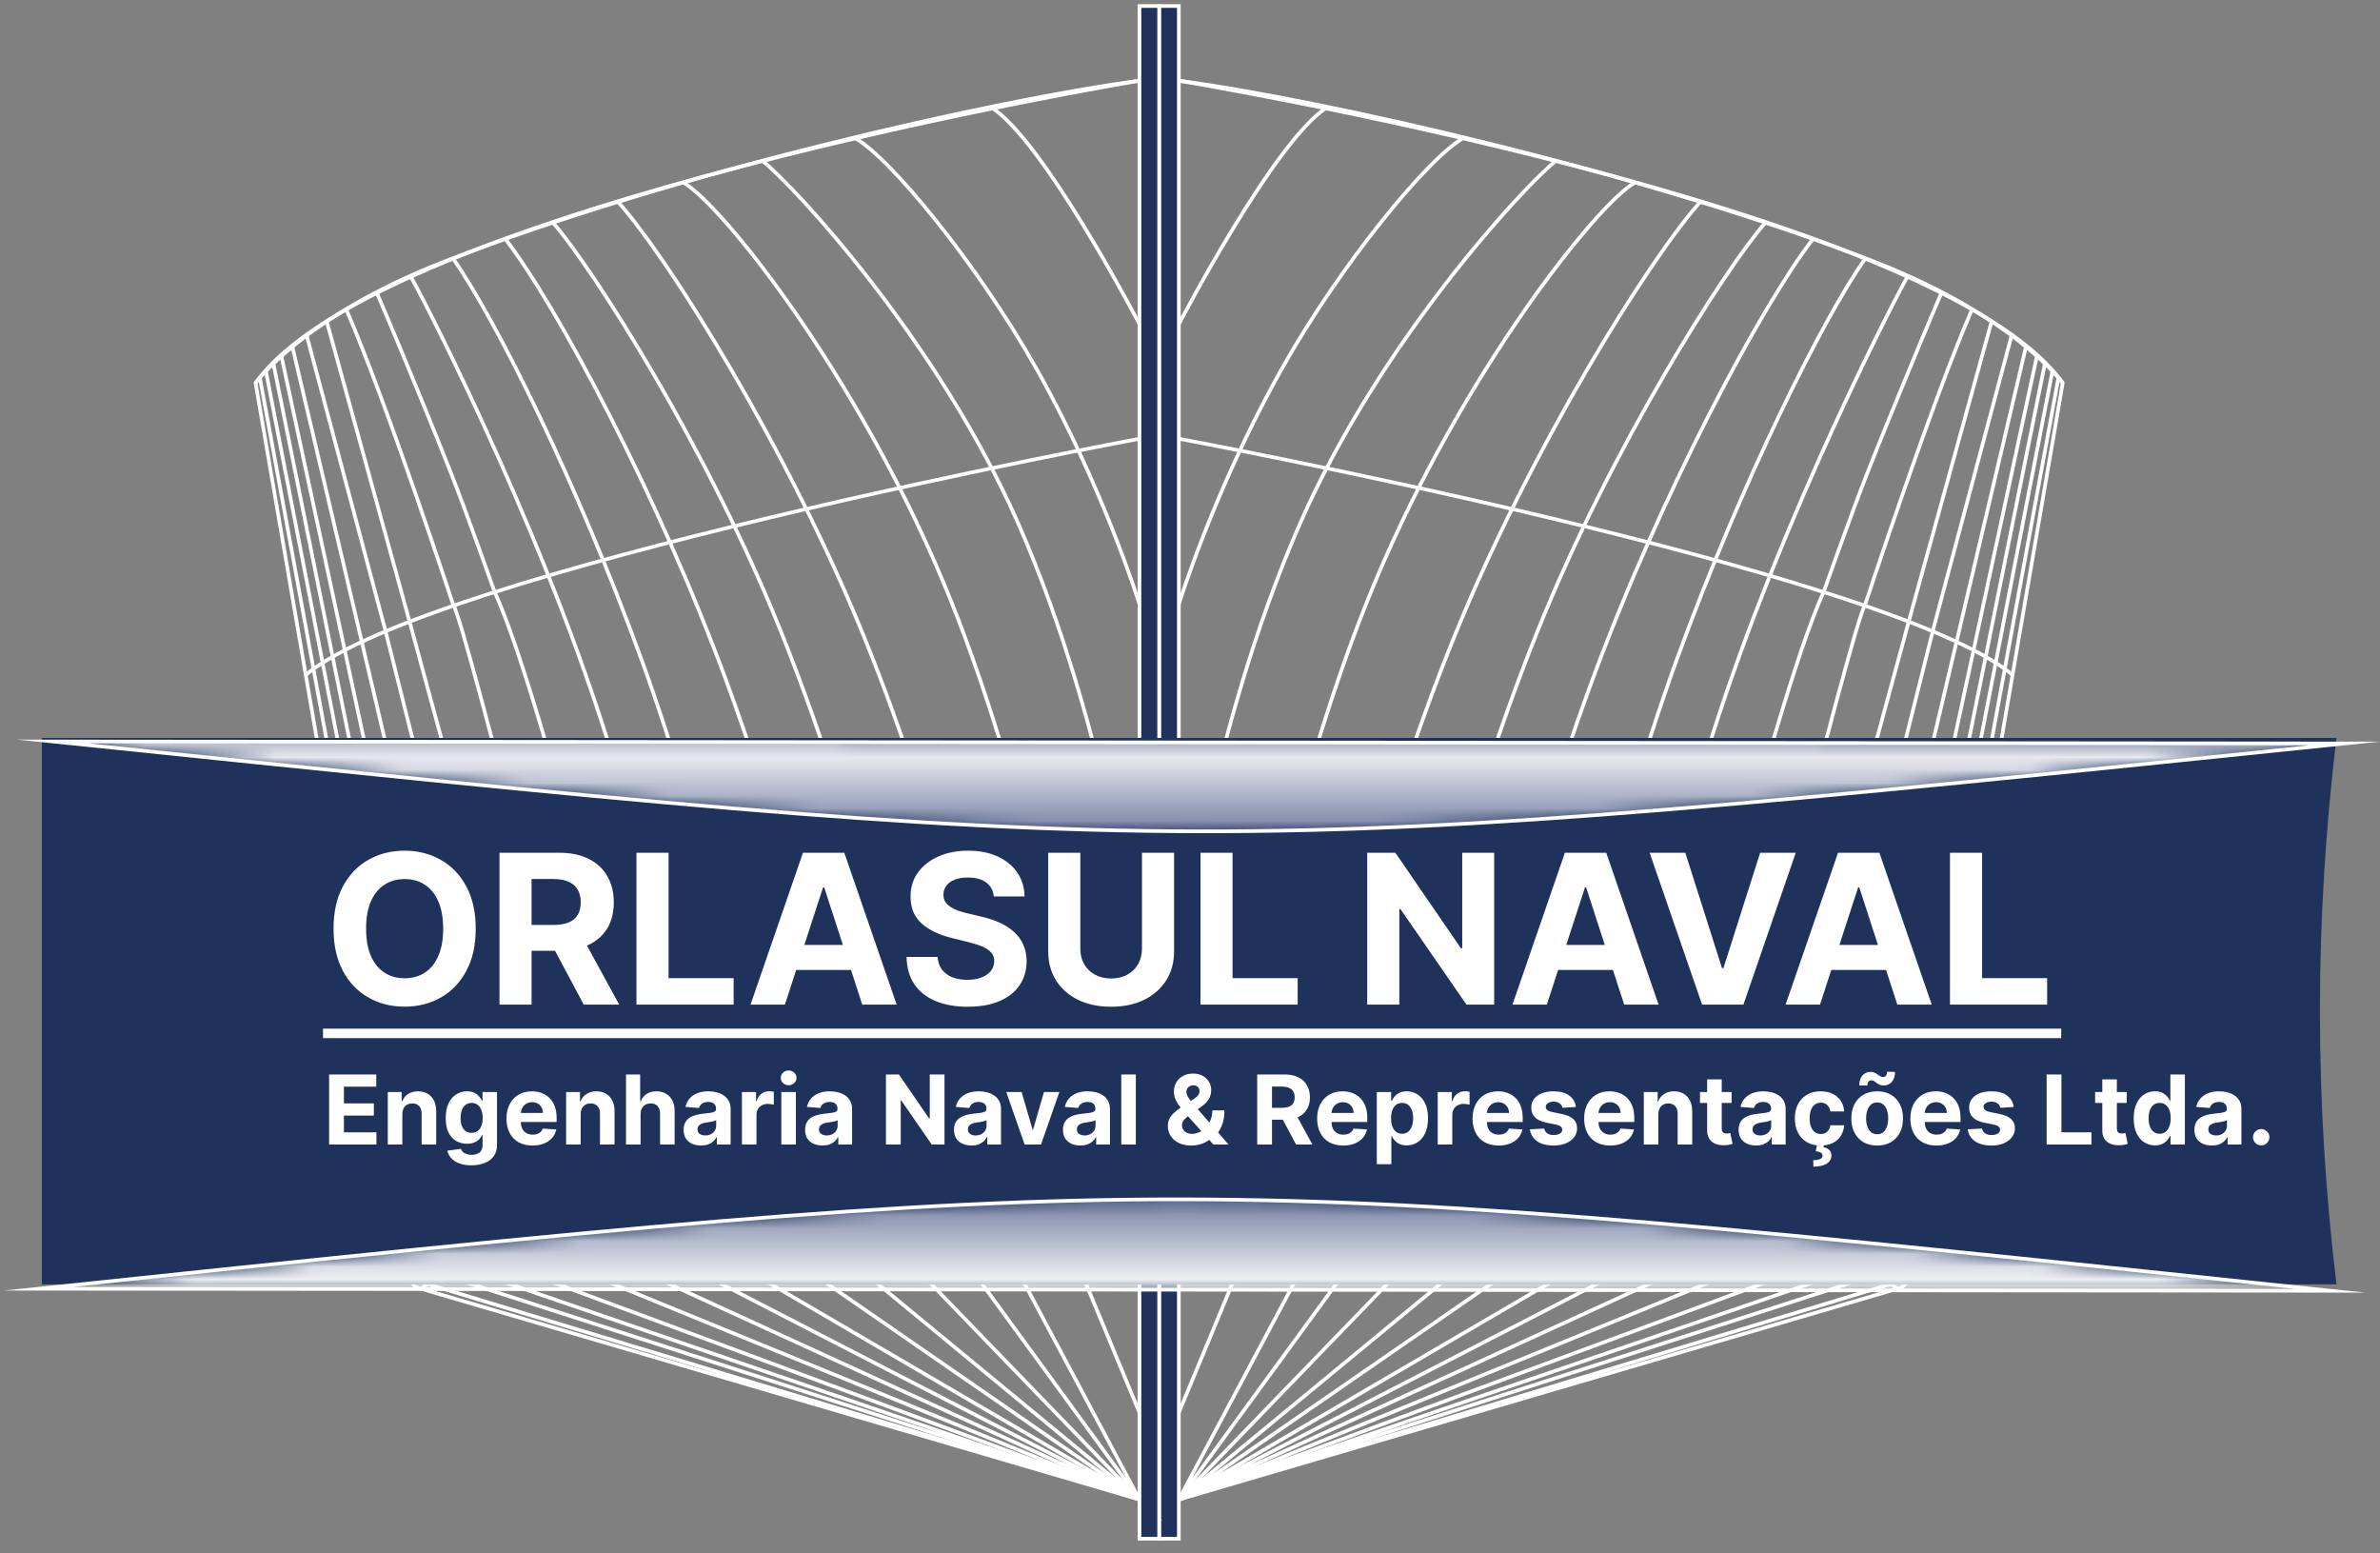 <svg width="187" height="122" viewBox="0 0 187 122" fill="none" xmlns="http://www.w3.org/2000/svg">
<rect x="0" y="0" width="187" height="122" fill="#808080" stroke="none"/>
<path d="M92.623 6.34C103.765 7.799 129.386 13.582 147.304 20.573C158.306 24.866 162.071 30.091 162.071 30.091C162.071 30.091 150.227 98.948 150.048 100.065C149.868 101.183 149.086 101.237 149.086 101.237L92.623 117.799L148.616 100.856L161.735 29.676" stroke="white" stroke-width="0.288" stroke-miterlimit="22.926"/>
<path d="M161.263 29.156L147.451 100.125L92.623 117.799L146.354 99.424L160.671 28.561" stroke="white" stroke-width="0.288" stroke-miterlimit="22.926"/>
<path d="M160.042 27.977L144.859 98.472L92.623 117.799L142.689 97.308L159.182 27.24" stroke="white" stroke-width="0.288" stroke-miterlimit="22.926"/>
<path d="M158.056 26.358L151.917 49.356L140.229 95.981L92.623 117.799L137.501 94.66L150.001 48.723L156.483 25.25" stroke="white" stroke-width="0.288" stroke-miterlimit="22.926"/>
<path d="M154.957 24.285C151.802 31.523 146.55 47.486 146.55 47.486C145.488 49.111 134.55 93.298 134.55 93.298L92.623 117.799L130.554 91.588C130.554 91.588 139.241 55.275 143.304 46.463C143.304 46.463 145.508 40.214 146.801 36.949C149.662 29.731 152.565 22.948 152.565 22.948" stroke="white" stroke-width="0.288" stroke-miterlimit="22.926"/>
<path d="M149.917 21.667C149.561 22.156 140.053 40.276 134.456 58.034C129.463 73.88 126.394 89.968 126.394 89.968L92.623 117.799L121.362 88.061C121.362 88.061 126.42 66.434 131.797 51.682C136.786 37.993 143.218 25.017 146.572 20.29" stroke="white" stroke-width="0.288" stroke-miterlimit="22.926"/>
<path d="M142.449 18.772C138.442 23.939 130.489 38.795 125.063 53.551C119.012 70.007 115.675 86.217 115.675 86.217L92.623 117.799L110.299 84.592C110.299 84.592 113.868 66.869 120.827 49.528C126.601 35.141 135.606 21.015 138.708 17.491" stroke="white" stroke-width="0.288" stroke-miterlimit="22.926"/>
<path d="M92.623 110.967L104.299 82.842C104.299 82.842 107.54 66.54 114.333 49.855C120.266 35.28 129.533 20.411 133.593 15.857" stroke="white" stroke-width="0.288" stroke-miterlimit="22.926"/>
<path d="M92.623 98.967L98.05 81.217C98.05 81.217 101.261 61.854 108.107 45.563C114.947 29.287 125.42 16.081 128.462 14.335" stroke="white" stroke-width="0.288" stroke-miterlimit="22.926"/>
<path d="M92.623 76.592C92.623 76.592 94.854 57.71 102.164 41.087C108.435 26.829 119.699 14.661 122.258 12.625" stroke="white" stroke-width="0.288" stroke-miterlimit="22.926"/>
<path d="M92.623 47.467C92.623 47.467 95.44 38.334 100.713 28.973C105.351 20.741 112.315 12.246 115.059 10.802" stroke="white" stroke-width="0.288" stroke-miterlimit="22.926"/>
<path d="M92.623 25.467C92.623 25.467 100.248 10.829 104.336 8.398" stroke="white" stroke-width="0.288" stroke-miterlimit="22.926"/>
<path d="M149.086 101.237C149.086 101.237 131.696 88.592 92.623 79.717" stroke="white" stroke-width="0.288" stroke-miterlimit="22.926"/>
<path d="M92.623 34.467C92.623 34.467 148.332 44.822 158.128 53.019" stroke="white" stroke-width="0.288" stroke-miterlimit="22.926"/>
<path d="M92.623 6.34C92.623 6.34 152.218 16.215 162.071 30.091" stroke="white" stroke-width="0.288" stroke-miterlimit="22.926"/>
<path fill-rule="evenodd" clip-rule="evenodd" d="M91.076 0.473H92.623V120.877H91.076V0.473Z" fill="#1F325C" stroke="white" stroke-width="0.288" stroke-miterlimit="22.926"/>
<path d="M89.53 6.34C78.388 7.799 52.767 13.582 34.849 20.573C23.846 24.866 20.081 30.091 20.081 30.091C20.081 30.091 31.925 98.948 32.105 100.065C32.284 101.183 33.067 101.237 33.067 101.237L89.53 117.799L33.537 100.856L20.418 29.676" stroke="white" stroke-width="0.288" stroke-miterlimit="22.926"/>
<path d="M20.89 29.156L34.702 100.125L89.53 117.799L35.799 99.424L21.482 28.561" stroke="white" stroke-width="0.288" stroke-miterlimit="22.926"/>
<path d="M22.111 27.977L37.294 98.472L89.53 117.799L39.464 97.308L22.971 27.24" stroke="white" stroke-width="0.288" stroke-miterlimit="22.926"/>
<path d="M24.097 26.358L30.236 49.356L41.924 95.981L89.53 117.799L44.652 94.66L32.152 48.723L25.67 25.25" stroke="white" stroke-width="0.288" stroke-miterlimit="22.926"/>
<path d="M27.195 24.285C30.351 31.523 35.603 47.486 35.603 47.486C36.665 49.111 47.603 93.298 47.603 93.298L89.53 117.799L51.599 91.588C51.599 91.588 42.911 55.275 38.849 46.463C38.849 46.463 36.645 40.214 35.351 36.949C32.491 29.731 29.588 22.948 29.588 22.948" stroke="white" stroke-width="0.288" stroke-miterlimit="22.926"/>
<path d="M32.236 21.667C32.591 22.156 42.1 40.276 47.696 58.034C52.69 73.88 55.758 89.968 55.758 89.968L89.53 117.799L60.79 88.061C60.79 88.061 55.733 66.434 50.356 51.682C45.367 37.993 38.934 25.017 35.58 20.29" stroke="white" stroke-width="0.288" stroke-miterlimit="22.926"/>
<path d="M39.703 18.772C43.711 23.939 51.664 38.795 57.09 53.551C63.141 70.007 66.478 86.217 66.478 86.217L89.53 117.799L71.853 84.592C71.853 84.592 68.285 66.869 61.326 49.528C55.552 35.141 46.547 21.015 43.444 17.491" stroke="white" stroke-width="0.288" stroke-miterlimit="22.926"/>
<path d="M89.53 110.967L77.853 82.842C77.853 82.842 74.613 66.54 67.82 49.855C61.886 35.28 52.619 20.411 48.56 15.857" stroke="white" stroke-width="0.288" stroke-miterlimit="22.926"/>
<path d="M89.53 98.967L84.103 81.217C84.103 81.217 80.891 61.854 74.046 45.563C67.206 29.287 56.733 16.081 53.69 14.335" stroke="white" stroke-width="0.288" stroke-miterlimit="22.926"/>
<path d="M89.53 76.592C89.53 76.592 87.299 57.71 79.988 41.087C73.718 26.829 62.454 14.661 59.895 12.625" stroke="white" stroke-width="0.288" stroke-miterlimit="22.926"/>
<path d="M89.53 47.467C89.53 47.467 86.713 38.334 81.439 28.973C76.802 20.741 69.838 12.246 67.094 10.802" stroke="white" stroke-width="0.288" stroke-miterlimit="22.926"/>
<path d="M89.53 25.467C89.53 25.467 81.905 10.829 77.817 8.398" stroke="white" stroke-width="0.288" stroke-miterlimit="22.926"/>
<path d="M33.067 101.237C33.067 101.237 50.456 88.592 89.53 79.717" stroke="white" stroke-width="0.288" stroke-miterlimit="22.926"/>
<path d="M89.53 34.467C89.53 34.467 33.821 44.822 24.024 53.019" stroke="white" stroke-width="0.288" stroke-miterlimit="22.926"/>
<path d="M89.53 6.34C89.53 6.34 29.935 16.215 20.081 30.091" stroke="white" stroke-width="0.288" stroke-miterlimit="22.926"/>
<path fill-rule="evenodd" clip-rule="evenodd" d="M91.076 0.473H89.53V120.877H91.076V0.473Z" fill="#1F325C" stroke="white" stroke-width="0.288" stroke-miterlimit="22.926"/>
<path fill-rule="evenodd" clip-rule="evenodd" d="M183.581 57.968H3.291V100.894H183.581C181.847 86.583 181.847 72.274 183.581 57.968Z" fill="#1F325C"/>
<mask id="mask0_63_164" style="mask-type:luminance" maskUnits="userSpaceOnUse" x="4" y="58" width="181" height="8">
<path d="M4.154 58.248C94.254 67.555 94.091 67.715 184.221 58.404L4.154 58.248Z" fill="white"/>
</mask>
<g mask="url(#mask0_63_164)">
<path fill-rule="evenodd" clip-rule="evenodd" d="M4.154 58.248C94.254 67.555 94.091 67.715 184.221 58.404L4.154 58.248Z" fill="url(#paint0_linear_63_164)"/>
</g>
<path d="M4.154 58.248C94.254 67.555 94.091 67.715 184.221 58.404L4.154 58.248Z" stroke="white" stroke-width="0.288" stroke-miterlimit="22.926"/>
<mask id="mask1_63_164" style="mask-type:luminance" maskUnits="userSpaceOnUse" x="3" y="94" width="181" height="8">
<path d="M183.088 101.399C92.988 91.931 93.151 91.769 3.021 101.239L183.088 101.399Z" fill="white"/>
</mask>
<g mask="url(#mask1_63_164)">
<path fill-rule="evenodd" clip-rule="evenodd" d="M183.088 101.399C92.988 91.931 93.151 91.769 3.021 101.239L183.088 101.399Z" fill="url(#paint1_linear_63_164)"/>
</g>
<path d="M183.088 101.399C92.988 91.931 93.151 91.769 3.021 101.239L183.088 101.399Z" stroke="white" stroke-width="0.288" stroke-miterlimit="22.926"/>
<path d="M37.378 72.954C37.378 74.254 37.131 75.361 36.638 76.273C36.149 77.186 35.481 77.882 34.635 78.364C33.792 78.841 32.845 79.08 31.793 79.08C30.733 79.08 29.781 78.84 28.939 78.358C28.096 77.877 27.43 77.18 26.941 76.267C26.452 75.355 26.207 74.25 26.207 72.954C26.207 71.653 26.452 70.546 26.941 69.634C27.43 68.722 28.096 68.027 28.939 67.549C29.781 67.068 30.733 66.827 31.793 66.827C32.845 66.827 33.792 67.068 34.635 67.549C35.481 68.027 36.149 68.722 36.638 69.634C37.131 70.546 37.378 71.653 37.378 72.954ZM34.821 72.954C34.821 72.111 34.695 71.401 34.443 70.822C34.194 70.244 33.843 69.805 33.388 69.506C32.934 69.207 32.402 69.057 31.793 69.057C31.183 69.057 30.651 69.207 30.197 69.506C29.743 69.805 29.389 70.244 29.137 70.822C28.888 71.401 28.764 72.111 28.764 72.954C28.764 73.796 28.888 74.507 29.137 75.085C29.389 75.664 29.743 76.102 30.197 76.401C30.651 76.7 31.183 76.85 31.793 76.85C32.402 76.85 32.934 76.7 33.388 76.401C33.843 76.102 34.194 75.664 34.443 75.085C34.695 74.507 34.821 73.796 34.821 72.954ZM39.246 78.917V66.99H43.951C44.852 66.99 45.621 67.151 46.258 67.473C46.898 67.792 47.386 68.244 47.719 68.83C48.057 69.413 48.226 70.098 48.226 70.886C48.226 71.678 48.055 72.36 47.714 72.93C47.372 73.497 46.877 73.932 46.228 74.235C45.584 74.538 44.804 74.689 43.887 74.689H40.737V72.662H43.48C43.961 72.662 44.361 72.596 44.679 72.464C44.998 72.332 45.235 72.134 45.39 71.87C45.549 71.606 45.629 71.278 45.629 70.886C45.629 70.49 45.549 70.156 45.39 69.884C45.235 69.613 44.996 69.407 44.673 69.267C44.355 69.123 43.953 69.052 43.468 69.052H41.767V78.917H39.246ZM45.687 73.489L48.651 78.917H45.867L42.967 73.489H45.687ZM50.008 78.917V66.99H52.53V76.838H57.643V78.917H50.008ZM61.673 78.917H58.971L63.089 66.99H66.338L70.45 78.917H67.748L64.76 69.716H64.667L61.673 78.917ZM61.505 74.229H67.887V76.198H61.505V74.229ZM78.084 70.42C78.037 69.95 77.837 69.585 77.484 69.325C77.13 69.065 76.651 68.935 76.045 68.935C75.634 68.935 75.286 68.993 75.003 69.11C74.719 69.222 74.502 69.38 74.35 69.582C74.203 69.784 74.129 70.013 74.129 70.269C74.121 70.482 74.166 70.669 74.263 70.828C74.364 70.987 74.502 71.125 74.677 71.241C74.851 71.354 75.053 71.453 75.282 71.538C75.511 71.62 75.756 71.69 76.016 71.748L77.088 72.004C77.608 72.121 78.085 72.276 78.52 72.47C78.955 72.664 79.332 72.903 79.65 73.187C79.969 73.47 80.215 73.804 80.39 74.188C80.568 74.573 80.66 75.013 80.663 75.51C80.66 76.24 80.473 76.873 80.105 77.409C79.74 77.941 79.212 78.354 78.52 78.649C77.833 78.941 77.004 79.086 76.034 79.086C75.071 79.086 74.232 78.939 73.518 78.644C72.807 78.348 72.252 77.912 71.852 77.333C71.456 76.751 71.248 76.031 71.229 75.172H73.669C73.696 75.572 73.811 75.906 74.013 76.174C74.219 76.438 74.492 76.638 74.834 76.774C75.179 76.906 75.57 76.972 76.004 76.972C76.431 76.972 76.802 76.91 77.117 76.786C77.435 76.662 77.682 76.489 77.856 76.267C78.031 76.046 78.118 75.792 78.118 75.504C78.118 75.237 78.039 75.011 77.88 74.829C77.724 74.646 77.495 74.491 77.192 74.363C76.894 74.235 76.527 74.118 76.092 74.013L74.793 73.687C73.787 73.443 72.993 73.06 72.411 72.54C71.829 72.02 71.54 71.319 71.543 70.438C71.54 69.716 71.732 69.085 72.12 68.545C72.512 68.005 73.05 67.584 73.733 67.281C74.416 66.978 75.193 66.827 76.063 66.827C76.948 66.827 77.721 66.978 78.381 67.281C79.044 67.584 79.561 68.005 79.93 68.545C80.299 69.085 80.489 69.71 80.501 70.42H78.084ZM89.727 66.99H92.249V74.736C92.249 75.605 92.041 76.366 91.626 77.019C91.214 77.671 90.637 78.18 89.896 78.544C89.154 78.906 88.29 79.086 87.304 79.086C86.314 79.086 85.448 78.906 84.707 78.544C83.965 78.18 83.389 77.671 82.977 77.019C82.566 76.366 82.36 75.605 82.36 74.736V66.99H84.882V74.52C84.882 74.975 84.981 75.378 85.178 75.732C85.38 76.085 85.664 76.362 86.029 76.564C86.394 76.766 86.819 76.867 87.304 76.867C87.793 76.867 88.219 76.766 88.58 76.564C88.945 76.362 89.226 76.085 89.424 75.732C89.626 75.378 89.727 74.975 89.727 74.52V66.99ZM94.323 78.917V66.99H96.845V76.838H101.959V78.917H94.323ZM117.4 66.99V78.917H115.222L110.033 71.41H109.946V78.917H107.424V66.99H109.637L114.786 74.491H114.89V66.99H117.4ZM121.54 78.917H118.838L122.955 66.99H126.205L130.316 78.917H127.614L124.626 69.716H124.533L121.54 78.917ZM121.371 74.229H127.754V76.198H121.371V74.229ZM132.417 66.99L135.3 76.052H135.411L138.299 66.99H141.095L136.983 78.917H133.734L129.616 66.99H132.417ZM143.001 78.917H140.298L144.416 66.99H147.666L151.777 78.917H149.075L146.087 69.716H145.994L143.001 78.917ZM142.832 74.229H149.215V76.198H142.832V74.229ZM153.213 78.917V66.99H155.735V76.838H160.848V78.917H153.213Z" fill="white"/>
<path fill-rule="evenodd" clip-rule="evenodd" d="M25.381 80.808H161.953V81.554H25.381V80.808Z" fill="white"/>
<path d="M25.859 89.91V84.409H29.565V85.367H27.022V86.678H29.375V87.637H27.022V88.951H29.576V89.91H25.859ZM31.613 87.524V89.91H30.469V85.784H31.559V86.512H31.608C31.699 86.272 31.852 86.082 32.067 85.942C32.282 85.801 32.542 85.73 32.849 85.73C33.135 85.73 33.385 85.793 33.598 85.918C33.811 86.043 33.977 86.222 34.095 86.455C34.213 86.686 34.272 86.962 34.272 87.283V89.91H33.128V87.487C33.13 87.234 33.065 87.037 32.934 86.896C32.804 86.753 32.624 86.681 32.395 86.681C32.24 86.681 32.105 86.714 31.986 86.78C31.87 86.847 31.779 86.943 31.712 87.07C31.648 87.196 31.615 87.347 31.613 87.524ZM37.033 91.543C36.662 91.543 36.344 91.492 36.079 91.39C35.816 91.289 35.606 91.152 35.451 90.979C35.295 90.805 35.194 90.61 35.147 90.393L36.205 90.251C36.238 90.333 36.289 90.41 36.358 90.482C36.428 90.553 36.521 90.611 36.635 90.654C36.752 90.698 36.893 90.721 37.06 90.721C37.309 90.721 37.514 90.66 37.675 90.538C37.838 90.418 37.919 90.217 37.919 89.934V89.179H37.871C37.821 89.294 37.745 89.402 37.645 89.504C37.545 89.606 37.416 89.689 37.258 89.754C37.101 89.818 36.913 89.85 36.694 89.85C36.385 89.85 36.102 89.779 35.848 89.636C35.596 89.491 35.394 89.269 35.244 88.972C35.095 88.673 35.021 88.295 35.021 87.839C35.021 87.371 35.097 86.981 35.249 86.668C35.401 86.354 35.604 86.12 35.856 85.964C36.111 85.808 36.389 85.73 36.692 85.73C36.923 85.73 37.116 85.769 37.272 85.848C37.428 85.925 37.553 86.022 37.648 86.138C37.745 86.253 37.819 86.366 37.871 86.477H37.914V85.784H39.05V89.95C39.05 90.301 38.964 90.595 38.792 90.831C38.62 91.067 38.382 91.245 38.078 91.363C37.775 91.483 37.427 91.543 37.033 91.543ZM37.057 88.991C37.241 88.991 37.397 88.945 37.524 88.854C37.653 88.761 37.752 88.628 37.82 88.456C37.89 88.283 37.925 88.075 37.925 87.833C37.925 87.591 37.891 87.382 37.822 87.205C37.754 87.026 37.656 86.887 37.527 86.788C37.398 86.69 37.241 86.641 37.057 86.641C36.869 86.641 36.71 86.692 36.581 86.794C36.453 86.894 36.355 87.034 36.289 87.213C36.222 87.392 36.189 87.599 36.189 87.833C36.189 88.071 36.222 88.277 36.289 88.451C36.357 88.623 36.454 88.756 36.581 88.851C36.71 88.944 36.869 88.991 37.057 88.991ZM41.841 89.99C41.416 89.99 41.051 89.904 40.745 89.732C40.441 89.559 40.206 89.313 40.041 88.996C39.876 88.678 39.794 88.301 39.794 87.865C39.794 87.441 39.876 87.069 40.041 86.748C40.206 86.428 40.438 86.178 40.737 85.999C41.038 85.82 41.391 85.73 41.795 85.73C42.067 85.73 42.321 85.774 42.555 85.862C42.792 85.948 42.998 86.078 43.173 86.251C43.35 86.425 43.488 86.643 43.587 86.907C43.685 87.168 43.734 87.474 43.734 87.825V88.139H40.251V87.43H42.657C42.657 87.266 42.622 87.12 42.55 86.993C42.478 86.865 42.379 86.766 42.252 86.694C42.126 86.621 41.98 86.584 41.814 86.584C41.64 86.584 41.486 86.624 41.352 86.705C41.219 86.784 41.116 86.891 41.04 87.025C40.965 87.157 40.927 87.305 40.925 87.468V88.142C40.925 88.346 40.962 88.523 41.038 88.671C41.115 88.82 41.223 88.935 41.363 89.015C41.502 89.096 41.668 89.136 41.86 89.136C41.987 89.136 42.103 89.118 42.209 89.082C42.315 89.046 42.405 88.993 42.48 88.921C42.555 88.85 42.613 88.762 42.652 88.658L43.71 88.728C43.657 88.982 43.547 89.204 43.38 89.394C43.215 89.582 43.002 89.729 42.741 89.834C42.481 89.938 42.181 89.99 41.841 89.99ZM45.626 87.524V89.91H44.481V85.784H45.572V86.512H45.62C45.712 86.272 45.865 86.082 46.08 85.942C46.294 85.801 46.555 85.73 46.861 85.73C47.148 85.73 47.397 85.793 47.611 85.918C47.824 86.043 47.989 86.222 48.107 86.455C48.226 86.686 48.285 86.962 48.285 87.283V89.91H47.141V87.487C47.142 87.234 47.078 87.037 46.947 86.896C46.816 86.753 46.636 86.681 46.407 86.681C46.253 86.681 46.117 86.714 45.999 86.78C45.883 86.847 45.791 86.943 45.725 87.07C45.66 87.196 45.627 87.347 45.626 87.524ZM50.331 87.524V89.91H49.187V84.409H50.299V86.512H50.347C50.44 86.268 50.59 86.078 50.798 85.94C51.006 85.8 51.267 85.73 51.58 85.73C51.866 85.73 52.116 85.793 52.329 85.918C52.544 86.042 52.711 86.22 52.829 86.453C52.949 86.684 53.008 86.96 53.006 87.283V89.91H51.862V87.487C51.864 87.233 51.799 87.035 51.669 86.893C51.54 86.752 51.359 86.681 51.126 86.681C50.97 86.681 50.832 86.714 50.712 86.78C50.594 86.847 50.501 86.943 50.433 87.07C50.367 87.196 50.333 87.347 50.331 87.524ZM55.083 89.987C54.82 89.987 54.585 89.942 54.379 89.85C54.173 89.757 54.011 89.62 53.891 89.439C53.772 89.257 53.713 89.029 53.713 88.757C53.713 88.528 53.755 88.336 53.84 88.18C53.924 88.024 54.038 87.899 54.183 87.804C54.328 87.709 54.493 87.637 54.678 87.589C54.864 87.54 55.059 87.507 55.263 87.487C55.503 87.462 55.697 87.438 55.843 87.417C55.99 87.394 56.097 87.36 56.163 87.315C56.229 87.27 56.262 87.204 56.262 87.116V87.1C56.262 86.93 56.209 86.798 56.101 86.705C55.996 86.612 55.845 86.565 55.65 86.565C55.444 86.565 55.28 86.611 55.158 86.702C55.037 86.792 54.956 86.905 54.917 87.041L53.858 86.955C53.912 86.704 54.018 86.487 54.175 86.305C54.333 86.12 54.536 85.979 54.785 85.88C55.036 85.78 55.326 85.73 55.655 85.73C55.885 85.73 56.104 85.757 56.313 85.811C56.525 85.864 56.712 85.948 56.875 86.061C57.039 86.173 57.169 86.318 57.264 86.496C57.359 86.671 57.407 86.882 57.407 87.127V89.91H56.322V89.338H56.289C56.223 89.466 56.134 89.58 56.023 89.679C55.912 89.775 55.779 89.851 55.623 89.907C55.467 89.961 55.287 89.987 55.083 89.987ZM55.411 89.198C55.579 89.198 55.728 89.165 55.857 89.098C55.986 89.03 56.087 88.939 56.16 88.824C56.234 88.71 56.27 88.58 56.27 88.435V87.997C56.235 88.02 56.185 88.042 56.123 88.062C56.062 88.079 55.993 88.097 55.916 88.113C55.839 88.127 55.762 88.14 55.685 88.153C55.608 88.164 55.538 88.174 55.475 88.183C55.341 88.202 55.224 88.234 55.123 88.276C55.023 88.319 54.945 88.378 54.89 88.451C54.834 88.523 54.806 88.612 54.806 88.72C54.806 88.876 54.863 88.995 54.976 89.077C55.09 89.157 55.235 89.198 55.411 89.198ZM58.294 89.91V85.784H59.404V86.504H59.447C59.522 86.248 59.648 86.054 59.825 85.924C60.003 85.791 60.207 85.725 60.438 85.725C60.495 85.725 60.557 85.728 60.623 85.735C60.69 85.743 60.748 85.752 60.798 85.765V86.78C60.744 86.764 60.67 86.75 60.575 86.737C60.48 86.725 60.393 86.719 60.314 86.719C60.146 86.719 59.996 86.755 59.863 86.829C59.732 86.9 59.629 87.001 59.551 87.129C59.476 87.258 59.439 87.407 59.439 87.575V89.91H58.294ZM61.389 89.91V85.784H62.534V89.91H61.389ZM61.964 85.252C61.794 85.252 61.648 85.195 61.526 85.083C61.406 84.968 61.346 84.831 61.346 84.672C61.346 84.514 61.406 84.379 61.526 84.266C61.648 84.151 61.794 84.094 61.964 84.094C62.134 84.094 62.279 84.151 62.399 84.266C62.521 84.379 62.582 84.514 62.582 84.672C62.582 84.831 62.521 84.968 62.399 85.083C62.279 85.195 62.134 85.252 61.964 85.252ZM64.627 89.987C64.364 89.987 64.129 89.942 63.923 89.85C63.717 89.757 63.554 89.62 63.434 89.439C63.316 89.257 63.257 89.029 63.257 88.757C63.257 88.528 63.299 88.336 63.383 88.18C63.467 88.024 63.582 87.899 63.727 87.804C63.872 87.709 64.037 87.637 64.221 87.589C64.407 87.54 64.603 87.507 64.807 87.487C65.047 87.462 65.24 87.438 65.387 87.417C65.534 87.394 65.64 87.36 65.707 87.315C65.773 87.27 65.806 87.204 65.806 87.116V87.1C65.806 86.93 65.752 86.798 65.645 86.705C65.539 86.612 65.389 86.565 65.194 86.565C64.988 86.565 64.824 86.611 64.702 86.702C64.58 86.792 64.5 86.905 64.46 87.041L63.402 86.955C63.456 86.704 63.561 86.487 63.719 86.305C63.877 86.12 64.08 85.979 64.329 85.88C64.579 85.78 64.87 85.73 65.199 85.73C65.428 85.73 65.647 85.757 65.857 85.811C66.068 85.864 66.255 85.948 66.418 86.061C66.583 86.173 66.713 86.318 66.808 86.496C66.903 86.671 66.95 86.882 66.95 87.127V89.91H65.865V89.338H65.833C65.767 89.466 65.678 89.58 65.567 89.679C65.456 89.775 65.323 89.851 65.167 89.907C65.011 89.961 64.831 89.987 64.627 89.987ZM64.954 89.198C65.123 89.198 65.272 89.165 65.4 89.098C65.529 89.03 65.63 88.939 65.704 88.824C65.777 88.71 65.814 88.58 65.814 88.435V87.997C65.778 88.02 65.729 88.042 65.666 88.062C65.606 88.079 65.537 88.097 65.46 88.113C65.382 88.127 65.305 88.14 65.228 88.153C65.151 88.164 65.082 88.174 65.019 88.183C64.885 88.202 64.767 88.234 64.667 88.276C64.567 88.319 64.489 88.378 64.433 88.451C64.378 88.523 64.35 88.612 64.35 88.72C64.35 88.876 64.407 88.995 64.519 89.077C64.634 89.157 64.779 89.198 64.954 89.198ZM74.211 84.409V89.91H73.207L70.814 86.447H70.773V89.91H69.61V84.409H70.631L73.005 87.868H73.054V84.409H74.211ZM76.327 89.987C76.064 89.987 75.83 89.942 75.624 89.85C75.418 89.757 75.255 89.62 75.135 89.439C75.017 89.257 74.957 89.029 74.957 88.757C74.957 88.528 75 88.336 75.084 88.18C75.168 88.024 75.282 87.899 75.428 87.804C75.573 87.709 75.737 87.637 75.922 87.589C76.108 87.54 76.303 87.507 76.507 87.487C76.747 87.462 76.941 87.438 77.088 87.417C77.234 87.394 77.341 87.36 77.407 87.315C77.473 87.27 77.507 87.204 77.507 87.116V87.1C77.507 86.93 77.453 86.798 77.345 86.705C77.24 86.612 77.089 86.565 76.894 86.565C76.688 86.565 76.524 86.611 76.403 86.702C76.281 86.792 76.2 86.905 76.161 87.041L75.103 86.955C75.156 86.704 75.262 86.487 75.419 86.305C75.577 86.12 75.78 85.979 76.029 85.88C76.28 85.78 76.57 85.73 76.9 85.73C77.129 85.73 77.348 85.757 77.558 85.811C77.769 85.864 77.956 85.948 78.119 86.061C78.284 86.173 78.414 86.318 78.508 86.496C78.603 86.671 78.651 86.882 78.651 87.127V89.91H77.566V89.338H77.533C77.467 89.466 77.379 89.58 77.267 89.679C77.156 89.775 77.023 89.851 76.867 89.907C76.712 89.961 76.531 89.987 76.327 89.987ZM76.655 89.198C76.823 89.198 76.972 89.165 77.101 89.098C77.23 89.03 77.331 88.939 77.404 88.824C77.478 88.71 77.515 88.58 77.515 88.435V87.997C77.479 88.02 77.43 88.042 77.367 88.062C77.306 88.079 77.237 88.097 77.16 88.113C77.083 88.127 77.006 88.14 76.929 88.153C76.852 88.164 76.782 88.174 76.72 88.183C76.585 88.202 76.468 88.234 76.368 88.276C76.267 88.319 76.189 88.378 76.134 88.451C76.079 88.523 76.051 88.612 76.051 88.72C76.051 88.876 76.107 88.995 76.22 89.077C76.335 89.157 76.48 89.198 76.655 89.198ZM83.237 85.784L81.795 89.91H80.506L79.063 85.784H80.272L81.129 88.736H81.172L82.026 85.784H83.237ZM84.889 89.987C84.625 89.987 84.391 89.942 84.185 89.85C83.979 89.757 83.816 89.62 83.696 89.439C83.578 89.257 83.519 89.029 83.519 88.757C83.519 88.528 83.561 88.336 83.645 88.18C83.729 88.024 83.844 87.899 83.989 87.804C84.134 87.709 84.299 87.637 84.483 87.589C84.669 87.54 84.864 87.507 85.069 87.487C85.308 87.462 85.502 87.438 85.649 87.417C85.796 87.394 85.902 87.36 85.968 87.315C86.035 87.27 86.068 87.204 86.068 87.116V87.1C86.068 86.93 86.014 86.798 85.907 86.705C85.801 86.612 85.65 86.565 85.455 86.565C85.249 86.565 85.086 86.611 84.964 86.702C84.842 86.792 84.761 86.905 84.722 87.041L83.664 86.955C83.718 86.704 83.823 86.487 83.981 86.305C84.138 86.12 84.341 85.979 84.59 85.88C84.841 85.78 85.131 85.73 85.461 85.73C85.69 85.73 85.909 85.757 86.119 85.811C86.33 85.864 86.517 85.948 86.68 86.061C86.845 86.173 86.975 86.318 87.07 86.496C87.165 86.671 87.212 86.882 87.212 87.127V89.91H86.127V89.338H86.095C86.028 89.466 85.94 89.58 85.829 89.679C85.718 89.775 85.584 89.851 85.428 89.907C85.273 89.961 85.093 89.987 84.889 89.987ZM85.216 89.198C85.385 89.198 85.533 89.165 85.662 89.098C85.791 89.03 85.892 88.939 85.966 88.824C86.039 88.71 86.076 88.58 86.076 88.435V87.997C86.04 88.02 85.991 88.042 85.928 88.062C85.867 88.079 85.798 88.097 85.721 88.113C85.644 88.127 85.567 88.14 85.49 88.153C85.413 88.164 85.343 88.174 85.281 88.183C85.147 88.202 85.029 88.234 84.929 88.276C84.829 88.319 84.751 88.378 84.695 88.451C84.64 88.523 84.612 88.612 84.612 88.72C84.612 88.876 84.668 88.995 84.781 89.077C84.896 89.157 85.041 89.198 85.216 89.198ZM89.244 84.409V89.91H88.1V84.409H89.244ZM93.598 89.99C93.219 89.99 92.891 89.922 92.615 89.786C92.339 89.65 92.127 89.466 91.978 89.233C91.832 88.998 91.758 88.737 91.758 88.448C91.758 88.234 91.801 88.043 91.887 87.876C91.973 87.71 92.093 87.557 92.247 87.417C92.401 87.275 92.58 87.135 92.784 86.995L93.851 86.294C93.989 86.206 94.09 86.114 94.154 86.017C94.219 85.919 94.251 85.812 94.251 85.698C94.251 85.589 94.207 85.487 94.119 85.394C94.032 85.301 93.907 85.255 93.746 85.257C93.638 85.257 93.545 85.281 93.467 85.33C93.388 85.376 93.326 85.438 93.281 85.515C93.238 85.59 93.217 85.675 93.217 85.768C93.217 85.882 93.249 85.999 93.314 86.117C93.378 86.235 93.464 86.36 93.571 86.493C93.679 86.624 93.796 86.765 93.923 86.917L96.531 89.91H95.339L93.163 87.487C93.02 87.324 92.877 87.154 92.733 86.976C92.592 86.797 92.474 86.608 92.379 86.407C92.284 86.205 92.236 85.985 92.236 85.749C92.236 85.482 92.298 85.242 92.422 85.029C92.547 84.816 92.722 84.648 92.948 84.524C93.174 84.399 93.437 84.336 93.738 84.336C94.032 84.336 94.285 84.396 94.498 84.516C94.713 84.634 94.878 84.792 94.992 84.989C95.109 85.184 95.167 85.399 95.167 85.633C95.167 85.893 95.102 86.129 94.974 86.34C94.846 86.549 94.667 86.737 94.436 86.904L93.314 87.712C93.161 87.823 93.049 87.937 92.975 88.053C92.903 88.168 92.868 88.278 92.868 88.384C92.868 88.515 92.9 88.632 92.964 88.736C93.029 88.84 93.12 88.922 93.238 88.983C93.356 89.042 93.495 89.072 93.655 89.072C93.848 89.072 94.039 89.028 94.227 88.94C94.417 88.85 94.588 88.724 94.743 88.561C94.898 88.396 95.023 88.201 95.116 87.976C95.209 87.75 95.255 87.5 95.255 87.226H96.204C96.204 87.563 96.167 87.866 96.094 88.137C96.02 88.405 95.918 88.64 95.787 88.841C95.657 89.039 95.507 89.202 95.339 89.329C95.285 89.363 95.233 89.396 95.183 89.426C95.133 89.457 95.081 89.489 95.027 89.523C94.823 89.688 94.595 89.807 94.342 89.88C94.092 89.954 93.844 89.99 93.598 89.99ZM98.78 89.91V84.409H100.951C101.366 84.409 101.721 84.483 102.014 84.632C102.31 84.778 102.535 84.987 102.689 85.257C102.844 85.526 102.922 85.842 102.922 86.206C102.922 86.571 102.843 86.885 102.686 87.148C102.528 87.41 102.3 87.61 102.001 87.75C101.704 87.89 101.344 87.96 100.921 87.96H99.468V87.025H100.733C100.955 87.025 101.14 86.994 101.286 86.933C101.433 86.873 101.543 86.781 101.614 86.659C101.688 86.538 101.724 86.386 101.724 86.206C101.724 86.023 101.688 85.869 101.614 85.743C101.543 85.618 101.432 85.523 101.284 85.459C101.137 85.392 100.952 85.359 100.728 85.359H99.943V89.91H98.78ZM101.751 87.406L103.118 89.91H101.834L100.497 87.406H101.751ZM105.536 89.99C105.112 89.99 104.747 89.904 104.441 89.732C104.136 89.559 103.902 89.313 103.737 88.996C103.572 88.678 103.49 88.301 103.49 87.865C103.49 87.441 103.572 87.069 103.737 86.748C103.902 86.428 104.133 86.178 104.433 85.999C104.733 85.82 105.086 85.73 105.491 85.73C105.763 85.73 106.016 85.774 106.251 85.862C106.487 85.948 106.693 86.078 106.869 86.251C107.046 86.425 107.184 86.643 107.282 86.907C107.381 87.168 107.43 87.474 107.43 87.825V88.139H103.946V87.43H106.353C106.353 87.266 106.317 87.12 106.246 86.993C106.174 86.865 106.075 86.766 105.947 86.694C105.822 86.621 105.676 86.584 105.51 86.584C105.336 86.584 105.182 86.624 105.048 86.705C104.915 86.784 104.811 86.891 104.736 87.025C104.661 87.157 104.622 87.305 104.621 87.468V88.142C104.621 88.346 104.658 88.523 104.733 88.671C104.81 88.82 104.919 88.935 105.058 89.015C105.198 89.096 105.364 89.136 105.555 89.136C105.682 89.136 105.799 89.118 105.904 89.082C106.01 89.046 106.101 88.993 106.176 88.921C106.251 88.85 106.308 88.762 106.348 88.658L107.406 88.728C107.352 88.982 107.242 89.204 107.076 89.394C106.911 89.582 106.698 89.729 106.436 89.834C106.177 89.938 105.877 89.99 105.536 89.99ZM108.177 91.457V85.784H109.305V86.477H109.356C109.406 86.366 109.479 86.253 109.574 86.138C109.67 86.022 109.796 85.925 109.95 85.848C110.106 85.769 110.299 85.73 110.53 85.73C110.831 85.73 111.108 85.809 111.363 85.966C111.617 86.122 111.82 86.358 111.972 86.673C112.125 86.986 112.201 87.379 112.201 87.852C112.201 88.312 112.126 88.701 111.978 89.018C111.831 89.333 111.63 89.572 111.376 89.735C111.124 89.896 110.841 89.977 110.527 89.977C110.305 89.977 110.116 89.94 109.96 89.867C109.806 89.793 109.68 89.701 109.582 89.59C109.483 89.477 109.408 89.363 109.356 89.249H109.321V91.457H108.177ZM109.297 87.847C109.297 88.092 109.331 88.306 109.399 88.489C109.467 88.671 109.566 88.814 109.695 88.916C109.823 89.016 109.98 89.066 110.165 89.066C110.351 89.066 110.508 89.015 110.637 88.913C110.766 88.809 110.864 88.666 110.93 88.483C110.998 88.299 111.032 88.087 111.032 87.847C111.032 87.609 110.999 87.399 110.933 87.218C110.867 87.037 110.769 86.896 110.64 86.794C110.511 86.692 110.353 86.641 110.165 86.641C109.978 86.641 109.821 86.69 109.692 86.788C109.565 86.887 109.467 87.026 109.399 87.207C109.331 87.388 109.297 87.601 109.297 87.847ZM112.963 89.91V85.784H114.073V86.504H114.116C114.191 86.248 114.317 86.054 114.495 85.924C114.672 85.791 114.876 85.725 115.107 85.725C115.164 85.725 115.226 85.728 115.292 85.735C115.359 85.743 115.417 85.752 115.467 85.765V86.78C115.413 86.764 115.339 86.75 115.244 86.737C115.149 86.725 115.062 86.719 114.983 86.719C114.815 86.719 114.665 86.755 114.532 86.829C114.401 86.9 114.298 87.001 114.221 87.129C114.145 87.258 114.108 87.407 114.108 87.575V89.91H112.963ZM117.747 89.99C117.322 89.99 116.957 89.904 116.651 89.732C116.346 89.559 116.112 89.313 115.947 88.996C115.782 88.678 115.7 88.301 115.7 87.865C115.7 87.441 115.782 87.069 115.947 86.748C116.112 86.428 116.344 86.178 116.643 85.999C116.944 85.82 117.296 85.73 117.701 85.73C117.973 85.73 118.227 85.774 118.461 85.862C118.698 85.948 118.904 86.078 119.079 86.251C119.256 86.425 119.394 86.643 119.493 86.907C119.591 87.168 119.64 87.474 119.64 87.825V88.139H116.157V87.43H118.563C118.563 87.266 118.527 87.12 118.456 86.993C118.384 86.865 118.285 86.766 118.158 86.694C118.032 86.621 117.886 86.584 117.72 86.584C117.546 86.584 117.392 86.624 117.258 86.705C117.125 86.784 117.021 86.891 116.946 87.025C116.871 87.157 116.833 87.305 116.831 87.468V88.142C116.831 88.346 116.868 88.523 116.944 88.671C117.021 88.82 117.129 88.935 117.269 89.015C117.408 89.096 117.574 89.136 117.766 89.136C117.893 89.136 118.009 89.118 118.115 89.082C118.22 89.046 118.311 88.993 118.386 88.921C118.461 88.85 118.519 88.762 118.558 88.658L119.616 88.728C119.563 88.982 119.452 89.204 119.286 89.394C119.121 89.582 118.908 89.729 118.647 89.834C118.387 89.938 118.087 89.99 117.747 89.99ZM123.82 86.96L122.772 87.025C122.754 86.935 122.716 86.855 122.657 86.783C122.598 86.71 122.52 86.651 122.423 86.608C122.328 86.564 122.215 86.541 122.082 86.541C121.905 86.541 121.755 86.579 121.633 86.654C121.512 86.728 121.451 86.826 121.451 86.95C121.451 87.048 121.49 87.131 121.569 87.199C121.648 87.267 121.783 87.322 121.975 87.363L122.721 87.514C123.122 87.596 123.422 87.728 123.618 87.911C123.815 88.094 123.914 88.334 123.914 88.631C123.914 88.901 123.834 89.139 123.675 89.343C123.517 89.547 123.301 89.706 123.025 89.821C122.751 89.934 122.435 89.99 122.077 89.99C121.531 89.99 121.095 89.876 120.771 89.649C120.449 89.42 120.26 89.108 120.204 88.714L121.33 88.655C121.364 88.822 121.446 88.949 121.577 89.037C121.708 89.123 121.875 89.166 122.079 89.166C122.28 89.166 122.441 89.127 122.563 89.05C122.686 88.971 122.749 88.87 122.751 88.746C122.749 88.643 122.705 88.558 122.619 88.491C122.533 88.423 122.401 88.371 122.222 88.336L121.507 88.193C121.104 88.113 120.804 87.973 120.607 87.774C120.412 87.575 120.315 87.322 120.315 87.014C120.315 86.749 120.386 86.521 120.53 86.329C120.675 86.138 120.878 85.99 121.139 85.886C121.402 85.782 121.71 85.73 122.063 85.73C122.584 85.73 122.994 85.84 123.293 86.061C123.594 86.281 123.77 86.581 123.82 86.96ZM126.515 89.99C126.09 89.99 125.725 89.904 125.419 89.732C125.114 89.559 124.88 89.313 124.715 88.996C124.55 88.678 124.468 88.301 124.468 87.865C124.468 87.441 124.55 87.069 124.715 86.748C124.88 86.428 125.112 86.178 125.411 85.999C125.712 85.82 126.064 85.73 126.469 85.73C126.741 85.73 126.995 85.774 127.229 85.862C127.466 85.948 127.672 86.078 127.847 86.251C128.024 86.425 128.162 86.643 128.261 86.907C128.359 87.168 128.408 87.474 128.408 87.825V88.139H124.925V87.43H127.331C127.331 87.266 127.296 87.12 127.224 86.993C127.152 86.865 127.053 86.766 126.926 86.694C126.8 86.621 126.654 86.584 126.488 86.584C126.314 86.584 126.16 86.624 126.026 86.705C125.893 86.784 125.79 86.891 125.714 87.025C125.639 87.157 125.601 87.305 125.599 87.468V88.142C125.599 88.346 125.636 88.523 125.712 88.671C125.789 88.82 125.897 88.935 126.037 89.015C126.176 89.096 126.342 89.136 126.534 89.136C126.661 89.136 126.777 89.118 126.883 89.082C126.988 89.046 127.079 88.993 127.154 88.921C127.229 88.85 127.287 88.762 127.326 88.658L128.384 88.728C128.331 88.982 128.22 89.204 128.054 89.394C127.889 89.582 127.676 89.729 127.415 89.834C127.155 89.938 126.855 89.99 126.515 89.99ZM130.299 87.524V89.91H129.155V85.784H130.246V86.512H130.294C130.385 86.272 130.539 86.082 130.753 85.942C130.968 85.801 131.229 85.73 131.535 85.73C131.822 85.73 132.071 85.793 132.284 85.918C132.498 86.043 132.663 86.222 132.781 86.455C132.9 86.686 132.959 86.962 132.959 87.283V89.91H131.814V87.487C131.816 87.234 131.752 87.037 131.621 86.896C131.49 86.753 131.31 86.681 131.081 86.681C130.927 86.681 130.791 86.714 130.673 86.78C130.556 86.847 130.465 86.943 130.399 87.07C130.334 87.196 130.301 87.347 130.299 87.524ZM136.055 85.784V86.643H133.57V85.784H136.055ZM134.134 84.795H135.279V88.642C135.279 88.747 135.295 88.83 135.327 88.889C135.359 88.946 135.404 88.987 135.461 89.01C135.521 89.033 135.589 89.045 135.666 89.045C135.719 89.045 135.773 89.04 135.827 89.031C135.88 89.02 135.922 89.013 135.95 89.007L136.13 89.859C136.073 89.876 135.992 89.897 135.889 89.92C135.785 89.945 135.658 89.961 135.51 89.966C135.234 89.977 134.992 89.94 134.785 89.856C134.579 89.772 134.418 89.641 134.304 89.464C134.189 89.286 134.133 89.063 134.134 88.792V84.795ZM137.977 89.987C137.714 89.987 137.479 89.942 137.273 89.85C137.067 89.757 136.904 89.62 136.784 89.439C136.666 89.257 136.607 89.029 136.607 88.757C136.607 88.528 136.649 88.336 136.733 88.18C136.817 88.024 136.932 87.899 137.077 87.804C137.222 87.709 137.387 87.637 137.571 87.589C137.758 87.54 137.953 87.507 138.157 87.487C138.397 87.462 138.59 87.438 138.737 87.417C138.884 87.394 138.99 87.36 139.057 87.315C139.123 87.27 139.156 87.204 139.156 87.116V87.1C139.156 86.93 139.102 86.798 138.995 86.705C138.889 86.612 138.739 86.565 138.544 86.565C138.338 86.565 138.174 86.611 138.052 86.702C137.93 86.792 137.85 86.905 137.81 87.041L136.752 86.955C136.806 86.704 136.911 86.487 137.069 86.305C137.227 86.12 137.43 85.979 137.679 85.88C137.929 85.78 138.22 85.73 138.549 85.73C138.778 85.73 138.998 85.757 139.207 85.811C139.418 85.864 139.606 85.948 139.769 86.061C139.933 86.173 140.063 86.318 140.158 86.496C140.253 86.671 140.3 86.882 140.3 87.127V89.91H139.215V89.338H139.183C139.117 89.466 139.028 89.58 138.917 89.679C138.806 89.775 138.673 89.851 138.517 89.907C138.361 89.961 138.181 89.987 137.977 89.987ZM138.305 89.198C138.473 89.198 138.622 89.165 138.751 89.098C138.879 89.03 138.981 88.939 139.054 88.824C139.127 88.71 139.164 88.58 139.164 88.435V87.997C139.128 88.02 139.079 88.042 139.016 88.062C138.956 88.079 138.887 88.097 138.81 88.113C138.733 88.127 138.656 88.14 138.579 88.153C138.502 88.164 138.432 88.174 138.369 88.183C138.235 88.202 138.118 88.234 138.017 88.276C137.917 88.319 137.839 88.378 137.784 88.451C137.728 88.523 137.7 88.612 137.7 88.72C137.7 88.876 137.757 88.995 137.869 89.077C137.984 89.157 138.129 89.198 138.305 89.198ZM143.052 89.99C142.63 89.99 142.266 89.901 141.962 89.722C141.659 89.541 141.426 89.29 141.263 88.969C141.102 88.649 141.022 88.28 141.022 87.863C141.022 87.44 141.103 87.07 141.266 86.751C141.431 86.43 141.664 86.18 141.967 86.001C142.27 85.82 142.63 85.73 143.047 85.73C143.407 85.73 143.722 85.795 143.992 85.926C144.263 86.057 144.477 86.24 144.634 86.477C144.792 86.713 144.879 86.991 144.895 87.309H143.815C143.785 87.103 143.704 86.938 143.573 86.813C143.444 86.685 143.275 86.622 143.066 86.622C142.888 86.622 142.734 86.67 142.601 86.767C142.47 86.862 142.368 87.001 142.295 87.183C142.221 87.366 142.185 87.587 142.185 87.847C142.185 88.11 142.22 88.334 142.292 88.518C142.366 88.703 142.469 88.843 142.601 88.94C142.734 89.037 142.888 89.085 143.066 89.085C143.196 89.085 143.314 89.058 143.418 89.004C143.523 88.951 143.61 88.873 143.678 88.771C143.748 88.667 143.794 88.542 143.815 88.397H144.895C144.877 88.713 144.791 88.99 144.637 89.23C144.485 89.468 144.274 89.654 144.006 89.789C143.737 89.923 143.419 89.99 143.052 89.99ZM142.784 89.888H143.31L143.267 90.122C143.452 90.15 143.602 90.219 143.718 90.329C143.837 90.438 143.897 90.587 143.898 90.775C143.9 91.041 143.777 91.254 143.528 91.411C143.279 91.57 142.93 91.65 142.48 91.65L142.469 91.14C142.695 91.14 142.871 91.112 142.999 91.057C143.127 91.003 143.195 90.919 143.2 90.804C143.204 90.695 143.162 90.612 143.074 90.554C142.986 90.497 142.849 90.457 142.663 90.433L142.784 89.888ZM147.492 89.99C147.074 89.99 146.714 89.901 146.409 89.724C146.107 89.545 145.873 89.296 145.708 88.978C145.543 88.657 145.461 88.285 145.461 87.863C145.461 87.437 145.543 87.064 145.708 86.745C145.873 86.425 146.107 86.176 146.409 85.999C146.714 85.82 147.074 85.73 147.492 85.73C147.909 85.73 148.269 85.82 148.572 85.999C148.876 86.176 149.111 86.425 149.275 86.745C149.44 87.064 149.522 87.437 149.522 87.863C149.522 88.285 149.44 88.657 149.275 88.978C149.111 89.296 148.876 89.545 148.572 89.724C148.269 89.901 147.909 89.99 147.492 89.99ZM147.497 89.104C147.687 89.104 147.845 89.05 147.973 88.943C148.1 88.833 148.195 88.685 148.26 88.497C148.326 88.309 148.359 88.095 148.359 87.855C148.359 87.615 148.326 87.401 148.26 87.213C148.195 87.025 148.1 86.876 147.973 86.767C147.845 86.658 147.687 86.603 147.497 86.603C147.305 86.603 147.144 86.658 147.014 86.767C146.885 86.876 146.787 87.025 146.721 87.213C146.656 87.401 146.624 87.615 146.624 87.855C146.624 88.095 146.656 88.309 146.721 88.497C146.787 88.685 146.885 88.833 147.014 88.943C147.144 89.05 147.305 89.104 147.497 89.104ZM146.723 85.276L146.087 85.268C146.087 84.926 146.171 84.664 146.339 84.481C146.509 84.298 146.716 84.206 146.96 84.204C147.085 84.204 147.193 84.225 147.282 84.266C147.374 84.306 147.455 84.352 147.527 84.406C147.6 84.46 147.67 84.507 147.736 84.548C147.802 84.588 147.874 84.607 147.951 84.607C148.055 84.606 148.134 84.567 148.187 84.492C148.243 84.415 148.271 84.314 148.271 84.191L148.897 84.21C148.893 84.548 148.807 84.81 148.639 84.994C148.47 85.177 148.265 85.269 148.024 85.271C147.889 85.271 147.776 85.251 147.685 85.212C147.596 85.171 147.517 85.124 147.449 85.072C147.381 85.018 147.314 84.971 147.25 84.93C147.185 84.888 147.113 84.868 147.032 84.868C146.939 84.868 146.864 84.904 146.807 84.978C146.751 85.051 146.723 85.151 146.723 85.276ZM152.147 89.99C151.722 89.99 151.357 89.904 151.051 89.732C150.746 89.559 150.512 89.313 150.347 88.996C150.182 88.678 150.1 88.301 150.1 87.865C150.1 87.441 150.182 87.069 150.347 86.748C150.512 86.428 150.744 86.178 151.043 85.999C151.344 85.82 151.696 85.73 152.101 85.73C152.373 85.73 152.627 85.774 152.861 85.862C153.098 85.948 153.303 86.078 153.479 86.251C153.656 86.425 153.794 86.643 153.893 86.907C153.991 87.168 154.04 87.474 154.04 87.825V88.139H150.557V87.43H152.963C152.963 87.266 152.927 87.12 152.856 86.993C152.784 86.865 152.685 86.766 152.558 86.694C152.432 86.621 152.286 86.584 152.12 86.584C151.946 86.584 151.792 86.624 151.658 86.705C151.525 86.784 151.421 86.891 151.346 87.025C151.271 87.157 151.233 87.305 151.231 87.468V88.142C151.231 88.346 151.268 88.523 151.344 88.671C151.421 88.82 151.529 88.935 151.669 89.015C151.808 89.096 151.974 89.136 152.165 89.136C152.293 89.136 152.409 89.118 152.515 89.082C152.62 89.046 152.711 88.993 152.786 88.921C152.861 88.85 152.918 88.762 152.958 88.658L154.016 88.728C153.962 88.982 153.852 89.204 153.686 89.394C153.521 89.582 153.308 89.729 153.047 89.834C152.787 89.938 152.487 89.99 152.147 89.99ZM158.22 86.96L157.172 87.025C157.154 86.935 157.116 86.855 157.057 86.783C156.998 86.71 156.92 86.651 156.823 86.608C156.728 86.564 156.615 86.541 156.482 86.541C156.305 86.541 156.155 86.579 156.033 86.654C155.912 86.728 155.851 86.826 155.851 86.95C155.851 87.048 155.89 87.131 155.969 87.199C156.048 87.267 156.183 87.322 156.375 87.363L157.121 87.514C157.522 87.596 157.821 87.728 158.018 87.911C158.215 88.094 158.314 88.334 158.314 88.631C158.314 88.901 158.234 89.139 158.075 89.343C157.917 89.547 157.701 89.706 157.425 89.821C157.151 89.934 156.835 89.99 156.477 89.99C155.93 89.99 155.495 89.876 155.171 89.649C154.849 89.42 154.66 89.108 154.604 88.714L155.73 88.655C155.764 88.822 155.846 88.949 155.977 89.037C156.108 89.123 156.275 89.166 156.479 89.166C156.68 89.166 156.841 89.127 156.963 89.05C157.086 88.971 157.149 88.87 157.151 88.746C157.149 88.643 157.105 88.558 157.019 88.491C156.933 88.423 156.801 88.371 156.622 88.336L155.907 88.193C155.504 88.113 155.204 87.973 155.007 87.774C154.812 87.575 154.715 87.322 154.715 87.014C154.715 86.749 154.786 86.521 154.929 86.329C155.075 86.138 155.278 85.99 155.539 85.886C155.802 85.782 156.11 85.73 156.463 85.73C156.984 85.73 157.394 85.84 157.693 86.061C157.994 86.281 158.17 86.581 158.22 86.96ZM160.807 89.91V84.409H161.97V88.951H164.328V89.91H160.807ZM167.101 85.784V86.643H164.617V85.784H167.101ZM165.181 84.795H166.325V88.642C166.325 88.747 166.341 88.83 166.373 88.889C166.406 88.946 166.45 88.987 166.508 89.01C166.567 89.033 166.635 89.045 166.712 89.045C166.766 89.045 166.819 89.04 166.873 89.031C166.927 89.02 166.968 89.013 166.997 89.007L167.177 89.859C167.119 89.876 167.039 89.897 166.935 89.92C166.831 89.945 166.705 89.961 166.556 89.966C166.28 89.977 166.039 89.94 165.831 89.856C165.625 89.772 165.465 89.641 165.35 89.464C165.235 89.286 165.179 89.063 165.181 88.792V84.795ZM169.323 89.977C169.009 89.977 168.726 89.896 168.471 89.735C168.219 89.572 168.018 89.333 167.87 89.018C167.723 88.701 167.649 88.312 167.649 87.852C167.649 87.379 167.725 86.986 167.878 86.673C168.03 86.358 168.232 86.122 168.485 85.966C168.739 85.809 169.017 85.73 169.32 85.73C169.551 85.73 169.744 85.769 169.898 85.848C170.053 85.925 170.179 86.022 170.274 86.138C170.37 86.253 170.444 86.366 170.494 86.477H170.529V84.409H171.67V89.91H170.542V89.249H170.494C170.44 89.363 170.364 89.477 170.266 89.59C170.169 89.701 170.043 89.793 169.887 89.867C169.733 89.94 169.545 89.977 169.323 89.977ZM169.685 89.066C169.87 89.066 170.026 89.016 170.153 88.916C170.282 88.814 170.38 88.671 170.448 88.489C170.518 88.306 170.553 88.092 170.553 87.847C170.553 87.601 170.519 87.388 170.451 87.207C170.383 87.026 170.284 86.887 170.155 86.788C170.027 86.69 169.87 86.641 169.685 86.641C169.497 86.641 169.339 86.692 169.21 86.794C169.081 86.896 168.983 87.037 168.917 87.218C168.851 87.399 168.818 87.609 168.818 87.847C168.818 88.087 168.851 88.299 168.917 88.483C168.985 88.666 169.083 88.809 169.21 88.913C169.339 89.015 169.497 89.066 169.685 89.066ZM173.788 89.987C173.525 89.987 173.29 89.942 173.084 89.85C172.878 89.757 172.715 89.62 172.595 89.439C172.477 89.257 172.418 89.029 172.418 88.757C172.418 88.528 172.46 88.336 172.544 88.18C172.628 88.024 172.743 87.899 172.888 87.804C173.033 87.709 173.198 87.637 173.382 87.589C173.568 87.54 173.764 87.507 173.968 87.487C174.208 87.462 174.401 87.438 174.548 87.417C174.695 87.394 174.801 87.36 174.868 87.315C174.934 87.27 174.967 87.204 174.967 87.116V87.1C174.967 86.93 174.913 86.798 174.806 86.705C174.7 86.612 174.55 86.565 174.355 86.565C174.149 86.565 173.985 86.611 173.863 86.702C173.741 86.792 173.661 86.905 173.621 87.041L172.563 86.955C172.617 86.704 172.722 86.487 172.88 86.305C173.037 86.12 173.241 85.979 173.49 85.88C173.74 85.78 174.03 85.73 174.36 85.73C174.589 85.73 174.808 85.757 175.018 85.811C175.229 85.864 175.416 85.948 175.579 86.061C175.744 86.173 175.874 86.318 175.969 86.496C176.064 86.671 176.111 86.882 176.111 87.127V89.91H175.026V89.338H174.994C174.928 89.466 174.839 89.58 174.728 89.679C174.617 89.775 174.483 89.851 174.328 89.907C174.172 89.961 173.992 89.987 173.788 89.987ZM174.115 89.198C174.284 89.198 174.432 89.165 174.561 89.098C174.69 89.03 174.791 88.939 174.865 88.824C174.938 88.71 174.975 88.58 174.975 88.435V87.997C174.939 88.02 174.89 88.042 174.827 88.062C174.766 88.079 174.697 88.097 174.62 88.113C174.543 88.127 174.466 88.14 174.389 88.153C174.312 88.164 174.243 88.174 174.18 88.183C174.046 88.202 173.928 88.234 173.828 88.276C173.728 88.319 173.65 88.378 173.594 88.451C173.539 88.523 173.511 88.612 173.511 88.72C173.511 88.876 173.567 88.995 173.68 89.077C173.795 89.157 173.94 89.198 174.115 89.198ZM177.668 89.979C177.491 89.979 177.338 89.917 177.211 89.791C177.086 89.664 177.023 89.512 177.023 89.335C177.023 89.159 177.086 89.009 177.211 88.883C177.338 88.758 177.491 88.695 177.668 88.695C177.84 88.695 177.99 88.758 178.119 88.883C178.248 89.009 178.312 89.159 178.312 89.335C178.312 89.453 178.282 89.561 178.221 89.66C178.162 89.757 178.084 89.834 177.987 89.894C177.891 89.951 177.784 89.979 177.668 89.979Z" fill="white"/>
<defs>
<linearGradient id="paint0_linear_63_164" x1="94.187" y1="67.717" x2="94.187" y2="58.25" gradientUnits="userSpaceOnUse">
<stop stop-color="#485683"/>
<stop offset="1" stop-color="white"/>
</linearGradient>
<linearGradient id="paint1_linear_63_164" x1="93.053" y1="91.77" x2="93.053" y2="101.397" gradientUnits="userSpaceOnUse">
<stop stop-color="#485683"/>
<stop offset="1" stop-color="white"/>
</linearGradient>
</defs>
</svg>
